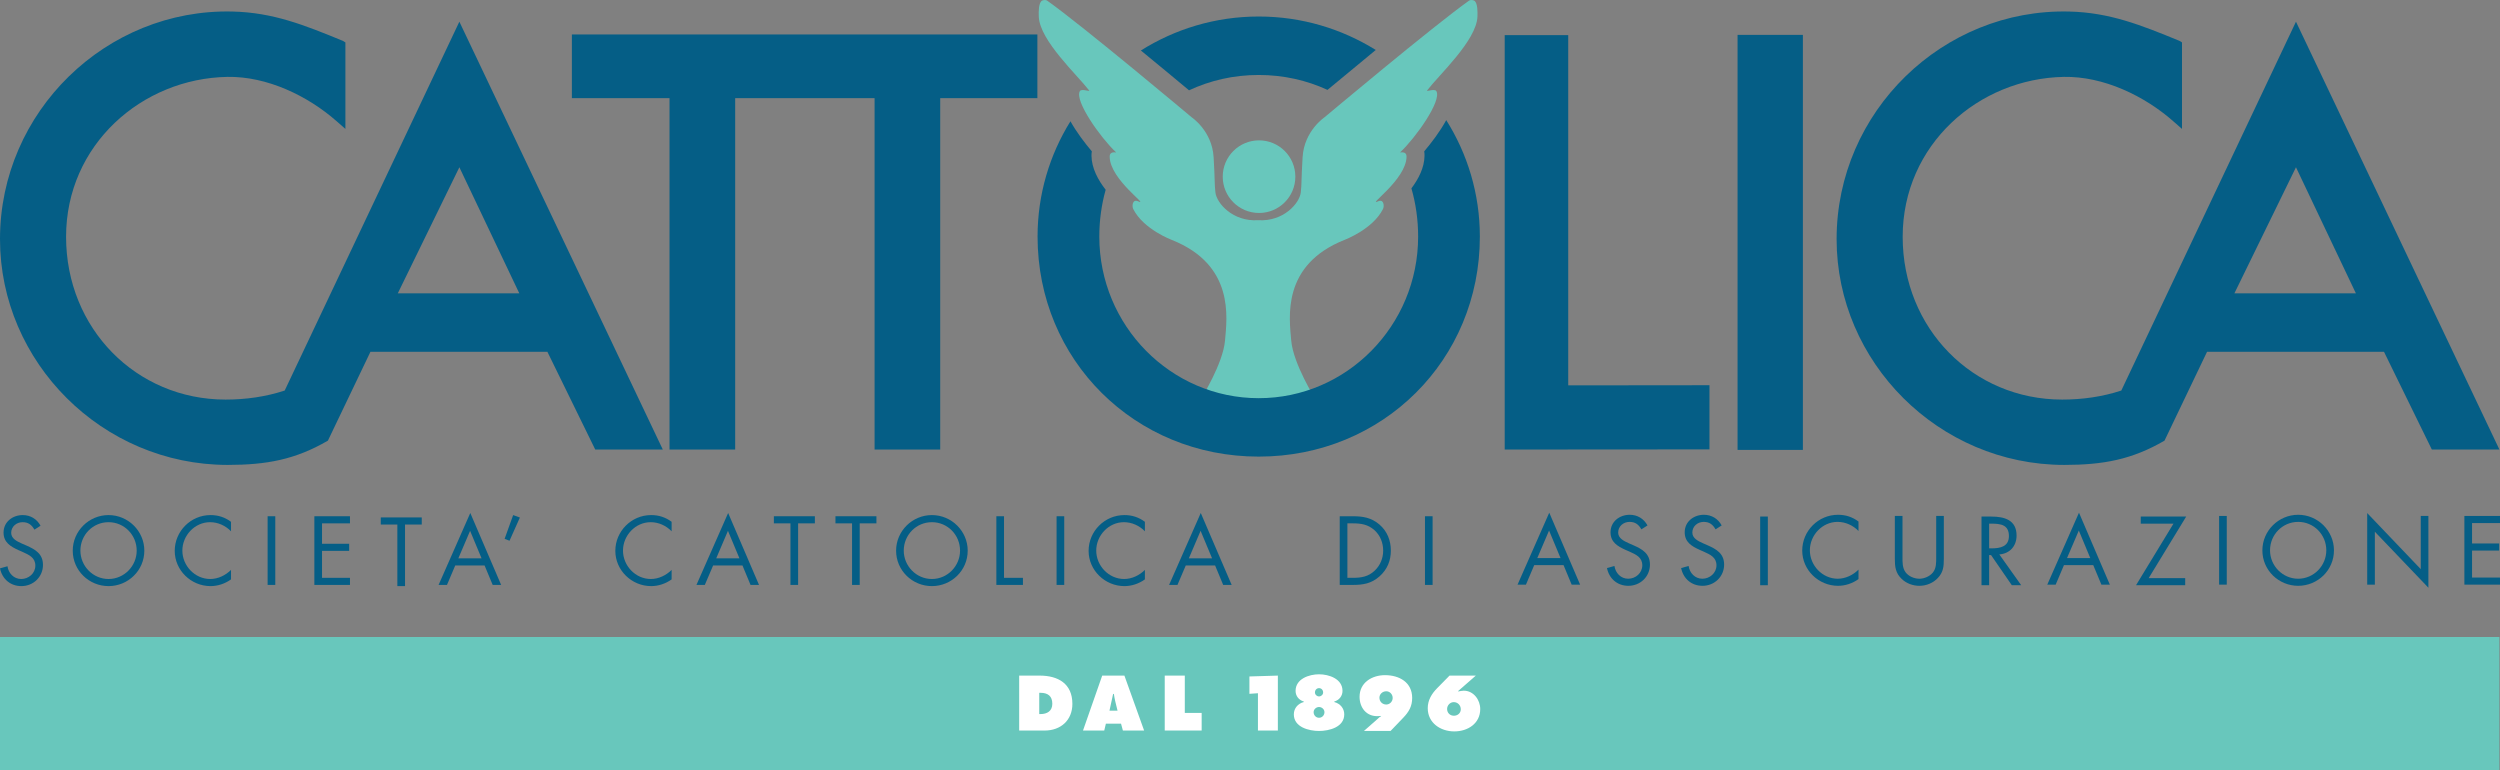 <?xml version="1.0" encoding="UTF-8"?>
<svg xmlns="http://www.w3.org/2000/svg" xmlns:xlink="http://www.w3.org/1999/xlink" width="464.23pt" height="143.03pt" viewBox="0 0 464.23 143.03" version="1.1">
<rect x="0" y="0" width="464.23" height="143.03" fill="#808080" stroke="none"/>
<defs>
<clipPath id="clip1">
  <path d="M 341 2 L 464.23 2 L 464.23 87 L 341 87 Z M 341 2 "/>
</clipPath>
<clipPath id="clip2">
  <path d="M 457 95 L 464.23 95 L 464.23 109 L 457 109 Z M 457 95 "/>
</clipPath>
<clipPath id="clip3">
  <path d="M 0 118 L 464.23 118 L 464.23 143.031 L 0 143.031 Z M 0 118 "/>
</clipPath>
</defs>
<g id="surface1">
<path style=" stroke:none;fill-rule:nonzero;fill:rgb(40.799%,78%,73.7%);fill-opacity:1;" d="M 274.348 3.117 C 274.398 2.031 274.348 0.656 273.855 0.195 C 273.613 -0.023 273.035 -0.051 272.82 0.098 C 266.207 4.777 245.953 21.781 245.953 21.781 C 245.953 21.781 242.176 24.289 241.883 29.184 C 241.605 33.773 241.742 34.012 241.547 35.746 C 241.316 37.73 238.332 41.195 233.621 40.887 C 228.91 41.195 225.926 37.73 225.695 35.746 C 225.496 34.012 225.633 33.773 225.359 29.184 C 225.07 24.289 221.285 21.781 221.285 21.781 C 221.285 21.781 201.035 4.777 194.422 0.098 C 194.211 -0.051 193.629 -0.023 193.391 0.195 C 192.895 0.656 192.844 2.031 192.895 3.117 C 193.094 7.531 200.004 13.887 202.234 16.777 C 202.496 17.117 200.832 16.383 200.52 16.926 C 199.492 18.73 204.387 25.605 207.223 28.266 C 207.402 28.43 206.043 27.906 206.059 29.105 C 206.109 33.387 213.621 38.398 211.32 37.375 C 210.289 36.918 210.16 38.262 210.43 38.809 C 212.32 42.586 217.602 44.555 217.602 44.555 C 229.277 49.207 227.844 58.953 227.477 63.242 C 227.102 67.566 223.031 74.027 223.031 74.027 C 226.586 76.027 232.246 76.254 233.492 76.281 L 233.492 76.285 C 233.492 76.285 233.547 76.285 233.621 76.285 C 233.699 76.285 233.75 76.285 233.75 76.285 L 233.75 76.281 C 234.996 76.254 240.656 76.027 244.211 74.027 C 244.211 74.027 240.145 67.566 239.77 63.242 C 239.398 58.953 237.965 49.207 249.641 44.555 C 249.641 44.555 254.922 42.586 256.812 38.809 C 257.086 38.262 256.957 36.918 255.926 37.375 C 253.621 38.398 261.129 33.387 261.184 29.105 C 261.199 27.906 259.84 28.43 260.02 28.266 C 262.855 25.605 267.754 18.73 266.723 16.926 C 266.41 16.383 264.746 17.117 265.012 16.777 C 267.238 13.887 274.148 7.531 274.348 3.117 "/>
<path style=" stroke:none;fill-rule:nonzero;fill:rgb(40.799%,78%,73.7%);fill-opacity:1;" d="M 227.051 32.805 C 227.051 29.082 230.074 26.062 233.793 26.062 C 237.52 26.062 240.535 29.082 240.535 32.805 C 240.535 36.527 237.52 39.547 233.793 39.547 C 230.074 39.547 227.051 36.527 227.051 32.805 "/>
<path style=" stroke:none;fill-rule:nonzero;fill:rgb(1.999%,36.899%,52.499%);fill-opacity:1;" d="M 73.867 54.469 L 85.301 31.059 L 96.43 54.469 Z M 85.301 4.027 L 52.867 72.52 C 49.359 73.676 45.633 74.199 41.891 74.199 C 25.273 74.199 12.27 60.977 12.27 43.977 C 12.27 26.863 26.371 14.562 42.219 14.277 C 49.602 14.145 57.18 17.824 62.484 22.488 L 64.137 23.938 L 64.137 7.875 L 63.664 7.586 C 56.473 4.633 50.699 2.32 43.16 2.141 C 19.746 1.586 0 20.703 0 44.402 C 0 67.238 18.961 86.32 42.281 86.332 C 49.504 86.324 54.816 85.352 60.891 81.824 L 61.152 81.277 L 68.789 65.324 L 101.645 65.324 L 110.531 83.477 L 123.078 83.477 "/>
<g clip-path="url(#clip1)" clip-rule="nonzero">
<path style=" stroke:none;fill-rule:nonzero;fill:rgb(1.999%,36.899%,52.499%);fill-opacity:1;" d="M 414.91 54.469 L 426.344 31.059 L 437.469 54.469 Z M 426.344 4.027 L 393.91 72.52 C 390.402 73.676 386.676 74.199 382.93 74.199 C 366.316 74.199 353.312 60.977 353.312 43.977 C 353.312 26.863 367.414 14.562 383.258 14.277 C 390.641 14.145 398.223 17.824 403.527 22.488 L 405.18 23.938 L 405.18 7.875 L 404.707 7.586 C 397.516 4.633 391.738 2.32 384.203 2.141 C 360.785 1.586 341.043 20.703 341.043 44.402 C 341.043 67.238 360 86.32 383.324 86.332 C 390.547 86.324 395.859 85.352 401.934 81.824 L 402.195 81.277 L 409.832 65.324 L 442.688 65.324 L 451.574 83.477 L 464.121 83.477 "/>
</g>
<path style=" stroke:none;fill-rule:nonzero;fill:rgb(1.999%,36.899%,52.499%);fill-opacity:1;" d="M 159.723 6.398 L 106.191 6.398 L 106.191 18.227 L 124.324 18.227 L 124.324 83.477 L 136.516 83.477 L 136.516 18.227 L 162.402 18.227 L 162.402 83.477 L 174.59 83.477 L 174.59 18.227 L 192.633 18.227 L 192.633 6.398 "/>
<path style=" stroke:none;fill-rule:nonzero;fill:rgb(1.999%,36.899%,52.499%);fill-opacity:1;" d="M 291.207 71.559 L 317.434 71.531 L 317.434 83.449 L 279.41 83.477 L 279.41 6.523 L 291.207 6.523 "/>
<path style=" stroke:none;fill-rule:nonzero;fill:rgb(1.999%,36.899%,52.499%);fill-opacity:1;" d="M 322.652 83.543 L 334.781 83.543 L 334.781 6.477 L 322.652 6.477 Z M 322.652 83.543 "/>
<path style=" stroke:none;fill-rule:nonzero;fill:rgb(1.999%,36.899%,52.499%);fill-opacity:1;" d="M 220.793 16.77 C 224.668 14.957 229.027 13.922 233.73 13.922 C 238.367 13.922 242.676 14.926 246.504 16.691 C 248.695 14.867 251.965 12.152 255.465 9.281 C 249.156 5.352 241.707 3.066 233.73 3.066 C 225.695 3.066 218.191 5.387 211.852 9.375 C 215.367 12.254 218.629 14.965 220.793 16.77 "/>
<path style=" stroke:none;fill-rule:nonzero;fill:rgb(1.999%,36.899%,52.499%);fill-opacity:1;" d="M 264.465 28.102 C 264.508 28.363 264.527 28.637 264.523 28.914 C 264.496 31.148 263.402 33.223 262.09 34.977 C 262.895 37.785 263.336 40.785 263.336 43.93 C 263.336 60.477 250.055 73.938 233.734 73.938 C 217.41 73.938 204.133 60.477 204.133 43.93 C 204.133 40.879 204.551 37.969 205.312 35.238 C 203.91 33.43 202.711 31.258 202.68 28.91 C 202.68 28.637 202.699 28.363 202.742 28.102 C 201.492 26.621 199.941 24.613 198.773 22.52 C 194.906 28.746 192.668 36.082 192.668 43.93 C 192.668 66.84 210.707 84.789 233.734 84.789 C 256.762 84.789 274.797 66.84 274.797 43.93 C 274.797 35.992 272.504 28.582 268.555 22.305 C 267.371 24.477 265.758 26.574 264.465 28.102 "/>
<path style=" stroke:none;fill-rule:nonzero;fill:rgb(1.999%,36.899%,52.499%);fill-opacity:1;" d="M 6.395 98.352 C 5.887 97.473 5.277 96.965 4.195 96.965 C 3.062 96.965 2.078 97.777 2.078 98.941 C 2.078 100.043 3.211 100.547 4.074 100.941 L 4.922 101.309 C 6.582 102.039 7.98 102.867 7.98 104.895 C 7.98 107.129 6.191 108.836 3.977 108.836 C 1.926 108.836 0.406 107.516 0 105.539 L 1.387 105.148 C 1.574 106.453 2.57 107.516 3.941 107.516 C 5.312 107.516 6.562 106.469 6.562 105.031 C 6.562 103.543 5.395 103.035 4.211 102.496 L 3.434 102.156 C 1.949 101.48 0.66 100.719 0.66 98.891 C 0.66 96.914 2.332 95.645 4.227 95.645 C 5.648 95.645 6.852 96.371 7.527 97.625 "/>
<path style=" stroke:none;fill-rule:nonzero;fill:rgb(1.999%,36.899%,52.499%);fill-opacity:1;" d="M 14.93 102.242 C 14.93 105.113 17.262 107.516 20.156 107.516 C 23.047 107.516 25.383 105.113 25.383 102.242 C 25.383 99.348 23.082 96.965 20.156 96.965 C 17.23 96.965 14.93 99.348 14.93 102.242 M 26.801 102.258 C 26.801 105.93 23.789 108.836 20.156 108.836 C 16.52 108.836 13.508 105.93 13.508 102.258 C 13.508 98.605 16.52 95.645 20.156 95.645 C 23.789 95.645 26.801 98.605 26.801 102.258 "/>
<path style=" stroke:none;fill-rule:nonzero;fill:rgb(1.999%,36.899%,52.499%);fill-opacity:1;" d="M 42.898 98.656 C 41.883 97.605 40.477 96.965 39.008 96.965 C 36.164 96.965 33.863 99.434 33.863 102.242 C 33.863 105.051 36.18 107.516 39.039 107.516 C 40.477 107.516 41.883 106.84 42.898 105.828 L 42.898 107.586 C 41.797 108.383 40.445 108.836 39.09 108.836 C 35.488 108.836 32.445 105.91 32.445 102.293 C 32.445 98.637 35.438 95.645 39.09 95.645 C 40.512 95.645 41.766 96.051 42.898 96.895 "/>
<path style=" stroke:none;fill-rule:nonzero;fill:rgb(1.999%,36.899%,52.499%);fill-opacity:1;" d="M 49.695 108.617 L 51.117 108.617 L 51.117 95.863 L 49.695 95.863 Z M 49.695 108.617 "/>
<path style=" stroke:none;fill-rule:nonzero;fill:rgb(1.999%,36.899%,52.499%);fill-opacity:1;" d="M 58.375 95.863 L 64.988 95.863 L 64.988 97.184 L 59.797 97.184 L 59.797 100.973 L 64.836 100.973 L 64.836 102.293 L 59.797 102.293 L 59.797 107.297 L 64.988 107.297 L 64.988 108.617 L 58.375 108.617 "/>
<path style=" stroke:none;fill-rule:nonzero;fill:rgb(1.999%,36.899%,52.499%);fill-opacity:1;" d="M 75.211 108.836 L 73.785 108.836 L 73.785 97.402 L 70.707 97.402 L 70.707 96.082 L 78.316 96.082 L 78.316 97.402 L 75.211 97.402 "/>
<path style=" stroke:none;fill-rule:nonzero;fill:rgb(1.999%,36.899%,52.499%);fill-opacity:1;" d="M 87.293 98.57 L 85.109 103.68 L 89.422 103.68 Z M 84.535 105 L 83 108.617 L 81.441 108.617 L 87.328 95.258 L 93.059 108.617 L 91.488 108.617 L 89.98 105 "/>
<path style=" stroke:none;fill-rule:nonzero;fill:rgb(1.999%,36.899%,52.499%);fill-opacity:1;" d="M 96.539 96.102 L 94.613 100.414 L 93.703 100.059 L 95.289 95.645 Z M 96.539 96.102 "/>
<path style=" stroke:none;fill-rule:nonzero;fill:rgb(1.999%,36.899%,52.499%);fill-opacity:1;" d="M 124.715 98.656 C 123.699 97.605 122.297 96.965 120.824 96.965 C 117.984 96.965 115.684 99.434 115.684 102.242 C 115.684 105.051 118 107.516 120.859 107.516 C 122.297 107.516 123.699 106.84 124.715 105.828 L 124.715 107.586 C 123.613 108.383 122.266 108.836 120.91 108.836 C 117.305 108.836 114.262 105.91 114.262 102.293 C 114.262 98.637 117.258 95.645 120.91 95.645 C 122.328 95.645 123.582 96.051 124.715 96.895 "/>
<path style=" stroke:none;fill-rule:nonzero;fill:rgb(1.999%,36.899%,52.499%);fill-opacity:1;" d="M 135.176 98.57 L 132.996 103.68 L 137.309 103.68 Z M 132.422 105 L 130.879 108.617 L 129.324 108.617 L 135.211 95.258 L 140.945 108.617 L 139.371 108.617 L 137.867 105 "/>
<path style=" stroke:none;fill-rule:nonzero;fill:rgb(1.999%,36.899%,52.499%);fill-opacity:1;" d="M 148.203 108.617 L 146.781 108.617 L 146.781 97.184 L 143.703 97.184 L 143.703 95.863 L 151.316 95.863 L 151.316 97.184 L 148.203 97.184 "/>
<path style=" stroke:none;fill-rule:nonzero;fill:rgb(1.999%,36.899%,52.499%);fill-opacity:1;" d="M 159.641 108.617 L 158.219 108.617 L 158.219 97.184 L 155.137 97.184 L 155.137 95.863 L 162.746 95.863 L 162.746 97.184 L 159.641 97.184 "/>
<path style=" stroke:none;fill-rule:nonzero;fill:rgb(1.999%,36.899%,52.499%);fill-opacity:1;" d="M 167.82 102.242 C 167.82 105.113 170.156 107.516 173.047 107.516 C 175.938 107.516 178.273 105.113 178.273 102.242 C 178.273 99.348 175.977 96.965 173.047 96.965 C 170.121 96.965 167.82 99.348 167.82 102.242 M 179.695 102.258 C 179.695 105.93 176.684 108.836 173.047 108.836 C 169.41 108.836 166.398 105.93 166.398 102.258 C 166.398 98.605 169.41 95.645 173.047 95.645 C 176.684 95.645 179.695 98.605 179.695 102.258 "/>
<path style=" stroke:none;fill-rule:nonzero;fill:rgb(1.999%,36.899%,52.499%);fill-opacity:1;" d="M 186.438 107.297 L 189.953 107.297 L 189.953 108.617 L 185.016 108.617 L 185.016 95.863 L 186.438 95.863 "/>
<path style=" stroke:none;fill-rule:nonzero;fill:rgb(1.999%,36.899%,52.499%);fill-opacity:1;" d="M 196.199 108.617 L 197.621 108.617 L 197.621 95.863 L 196.199 95.863 Z M 196.199 108.617 "/>
<path style=" stroke:none;fill-rule:nonzero;fill:rgb(1.999%,36.899%,52.499%);fill-opacity:1;" d="M 212.598 98.656 C 211.582 97.605 210.176 96.965 208.707 96.965 C 205.863 96.965 203.562 99.434 203.562 102.242 C 203.562 105.051 205.883 107.516 208.738 107.516 C 210.176 107.516 211.582 106.84 212.598 105.828 L 212.598 107.586 C 211.496 108.383 210.145 108.836 208.793 108.836 C 205.191 108.836 202.145 105.91 202.145 102.293 C 202.145 98.637 205.137 95.645 208.793 95.645 C 210.215 95.645 211.465 96.051 212.598 96.895 "/>
<path style=" stroke:none;fill-rule:nonzero;fill:rgb(1.999%,36.899%,52.499%);fill-opacity:1;" d="M 222.941 98.57 L 220.758 103.68 L 225.074 103.68 Z M 220.188 105 L 218.645 108.617 L 217.09 108.617 L 222.973 95.258 L 228.711 108.617 L 227.137 108.617 L 225.633 105 "/>
<path style=" stroke:none;fill-rule:nonzero;fill:rgb(1.999%,36.899%,52.499%);fill-opacity:1;" d="M 251.23 107.297 C 252.789 107.297 254.09 107.078 255.254 105.977 C 256.305 104.996 256.844 103.66 256.844 102.242 C 256.844 100.785 256.289 99.383 255.191 98.418 C 254.02 97.387 252.738 97.184 251.23 97.184 L 250.199 97.184 L 250.199 107.297 Z M 248.777 95.863 L 251.18 95.863 C 253.09 95.863 254.648 96.117 256.152 97.402 C 257.605 98.656 258.27 100.363 258.27 102.258 C 258.27 104.117 257.59 105.758 256.184 107.012 C 254.664 108.363 253.141 108.617 251.148 108.617 L 248.777 108.617 "/>
<path style=" stroke:none;fill-rule:nonzero;fill:rgb(1.999%,36.899%,52.499%);fill-opacity:1;" d="M 264.605 108.617 L 266.023 108.617 L 266.023 95.863 L 264.605 95.863 Z M 264.605 108.617 "/>
<path style=" stroke:none;fill-rule:nonzero;fill:rgb(1.999%,36.899%,52.499%);fill-opacity:1;" d="M 287.648 98.516 L 285.465 103.625 L 289.777 103.625 Z M 284.891 104.945 L 283.355 108.562 L 281.797 108.562 L 287.684 95.203 L 293.414 108.562 L 291.844 108.562 L 290.34 104.945 "/>
<path style=" stroke:none;fill-rule:nonzero;fill:rgb(1.999%,36.899%,52.499%);fill-opacity:1;" d="M 304.793 98.297 C 304.289 97.418 303.68 96.91 302.598 96.91 C 301.461 96.91 300.48 97.723 300.48 98.891 C 300.48 99.988 301.613 100.492 302.477 100.887 L 303.324 101.258 C 304.98 101.984 306.383 102.812 306.383 104.84 C 306.383 107.074 304.594 108.781 302.375 108.781 C 300.328 108.781 298.809 107.465 298.402 105.484 L 299.789 105.098 C 299.977 106.398 300.973 107.465 302.34 107.465 C 303.715 107.465 304.961 106.414 304.961 104.977 C 304.961 103.488 303.797 102.98 302.613 102.441 L 301.836 102.102 C 300.344 101.426 299.062 100.664 299.062 98.836 C 299.062 96.859 300.734 95.59 302.629 95.59 C 304.051 95.59 305.25 96.316 305.926 97.57 "/>
<path style=" stroke:none;fill-rule:nonzero;fill:rgb(1.999%,36.899%,52.499%);fill-opacity:1;" d="M 318.566 98.297 C 318.062 97.418 317.453 96.91 316.367 96.91 C 315.234 96.91 314.254 97.723 314.254 98.891 C 314.254 99.988 315.387 100.492 316.25 100.887 L 317.094 101.258 C 318.754 101.984 320.156 102.812 320.156 104.84 C 320.156 107.074 318.363 108.781 316.145 108.781 C 314.102 108.781 312.578 107.465 312.172 105.484 L 313.562 105.098 C 313.746 106.398 314.746 107.465 316.113 107.465 C 317.484 107.465 318.734 106.414 318.734 104.977 C 318.734 103.488 317.566 102.98 316.383 102.441 L 315.609 102.102 C 314.117 101.426 312.836 100.664 312.836 98.836 C 312.836 96.859 314.508 95.59 316.402 95.59 C 317.82 95.59 319.023 96.316 319.699 97.57 "/>
<path style=" stroke:none;fill-rule:nonzero;fill:rgb(1.999%,36.899%,52.499%);fill-opacity:1;" d="M 326.852 108.672 L 328.273 108.672 L 328.273 95.918 L 326.852 95.918 Z M 326.852 108.672 "/>
<path style=" stroke:none;fill-rule:nonzero;fill:rgb(1.999%,36.899%,52.499%);fill-opacity:1;" d="M 345.109 98.602 C 344.094 97.551 342.691 96.91 341.219 96.91 C 338.379 96.91 336.078 99.379 336.078 102.188 C 336.078 104.996 338.395 107.465 341.254 107.465 C 342.691 107.465 344.094 106.785 345.109 105.773 L 345.109 107.531 C 344.008 108.328 342.656 108.781 341.305 108.781 C 337.703 108.781 334.66 105.855 334.66 102.238 C 334.66 98.582 337.648 95.59 341.305 95.59 C 342.727 95.59 343.977 95.996 345.109 96.844 "/>
<path style=" stroke:none;fill-rule:nonzero;fill:rgb(1.999%,36.899%,52.499%);fill-opacity:1;" d="M 353.277 103.406 C 353.277 104.352 353.242 105.434 353.836 106.246 C 354.395 107.023 355.477 107.465 356.406 107.465 C 357.316 107.465 358.316 107.039 358.906 106.332 C 359.586 105.52 359.535 104.402 359.535 103.406 L 359.535 95.809 L 360.953 95.809 L 360.953 103.793 C 360.953 105.18 360.855 106.277 359.84 107.328 C 358.961 108.273 357.691 108.781 356.406 108.781 C 355.207 108.781 353.969 108.328 353.109 107.48 C 351.992 106.414 351.855 105.246 351.855 103.793 L 351.855 95.809 L 353.277 95.809 "/>
<path style=" stroke:none;fill-rule:nonzero;fill:rgb(1.999%,36.899%,52.499%);fill-opacity:1;" d="M 369.367 101.824 L 369.809 101.824 C 371.414 101.824 373.039 101.52 373.039 99.539 C 373.039 97.441 371.5 97.238 369.793 97.238 L 369.367 97.238 Z M 369.367 108.672 L 367.949 108.672 L 367.949 95.922 L 369.793 95.922 C 372.211 95.922 374.461 96.562 374.461 99.438 C 374.461 101.398 373.227 102.789 371.262 102.957 L 375.32 108.672 L 373.578 108.672 L 369.723 103.074 L 369.367 103.074 "/>
<path style=" stroke:none;fill-rule:nonzero;fill:rgb(1.999%,36.899%,52.499%);fill-opacity:1;" d="M 386.02 98.516 L 383.832 103.625 L 388.145 103.625 Z M 383.258 104.945 L 381.723 108.562 L 380.164 108.562 L 386.051 95.203 L 391.781 108.562 L 390.211 108.562 L 388.703 104.945 "/>
<path style=" stroke:none;fill-rule:nonzero;fill:rgb(1.999%,36.899%,52.499%);fill-opacity:1;" d="M 405.773 107.355 L 405.773 108.672 L 396.641 108.672 L 403.594 97.242 L 397.52 97.242 L 397.52 95.918 L 405.961 95.918 L 398.992 107.355 "/>
<path style=" stroke:none;fill-rule:nonzero;fill:rgb(1.999%,36.899%,52.499%);fill-opacity:1;" d="M 412.07 108.562 L 413.492 108.562 L 413.492 95.809 L 412.07 95.809 Z M 412.07 108.562 "/>
<path style=" stroke:none;fill-rule:nonzero;fill:rgb(1.999%,36.899%,52.499%);fill-opacity:1;" d="M 421.527 102.188 C 421.527 105.059 423.859 107.465 426.754 107.465 C 429.645 107.465 431.977 105.059 431.977 102.188 C 431.977 99.293 429.68 96.91 426.754 96.91 C 423.828 96.91 421.527 99.293 421.527 102.188 M 433.398 102.203 C 433.398 105.875 430.387 108.781 426.754 108.781 C 423.117 108.781 420.105 105.875 420.105 102.203 C 420.105 98.551 423.117 95.59 426.754 95.59 C 430.387 95.59 433.398 98.551 433.398 102.203 "/>
<path style=" stroke:none;fill-rule:nonzero;fill:rgb(1.999%,36.899%,52.499%);fill-opacity:1;" d="M 439.57 95.27 L 449.516 105.688 L 449.516 95.809 L 450.934 95.809 L 450.934 109.137 L 440.992 98.738 L 440.992 108.562 L 439.57 108.562 "/>
<g clip-path="url(#clip2)" clip-rule="nonzero">
<path style=" stroke:none;fill-rule:nonzero;fill:rgb(1.999%,36.899%,52.499%);fill-opacity:1;" d="M 457.617 95.809 L 464.23 95.809 L 464.23 97.129 L 459.039 97.129 L 459.039 100.918 L 464.078 100.918 L 464.078 102.238 L 459.039 102.238 L 459.039 107.246 L 464.23 107.246 L 464.23 108.562 L 457.617 108.562 "/>
</g>
<g clip-path="url(#clip3)" clip-rule="nonzero">
<path style=" stroke:none;fill-rule:nonzero;fill:rgb(40.799%,78%,73.7%);fill-opacity:1;" d="M 0 143.031 L 464.121 143.031 L 464.121 118.289 L 0 118.289 Z M 0 143.031 "/>
</g>
<path style=" stroke:none;fill-rule:nonzero;fill:rgb(100%,100%,100%);fill-opacity:1;" d="M 192.98 132.598 L 193.215 132.598 C 194.453 132.598 195.406 132.027 195.406 130.688 C 195.406 129.254 194.574 128.648 193.215 128.648 L 192.98 128.648 Z M 189.254 125.453 L 193.051 125.453 C 196.496 125.453 199.133 126.953 199.133 130.703 C 199.133 133.734 196.984 135.656 193.977 135.656 L 189.254 135.656 "/>
<path style=" stroke:none;fill-rule:nonzero;fill:rgb(100%,100%,100%);fill-opacity:1;" d="M 207.516 131.961 L 207.078 130.16 C 206.973 129.73 206.902 129.281 206.836 128.852 L 206.699 128.852 L 206.02 131.961 Z M 205.051 135.652 L 201.105 135.652 L 204.672 125.453 L 208.793 125.453 L 212.453 135.652 L 208.512 135.652 L 208.168 134.383 L 205.352 134.383 "/>
<path style=" stroke:none;fill-rule:nonzero;fill:rgb(100%,100%,100%);fill-opacity:1;" d="M 216.281 125.453 L 220.008 125.453 L 220.008 132.383 L 223.137 132.383 L 223.137 135.652 L 216.281 135.652 "/>
<path style=" stroke:none;fill-rule:nonzero;fill:rgb(100%,100%,100%);fill-opacity:1;" d="M 232.008 125.613 L 237.289 125.453 L 237.289 135.652 L 233.59 135.652 L 233.59 128.727 L 232.008 128.836 "/>
<path style=" stroke:none;fill-rule:nonzero;fill:rgb(100%,100%,100%);fill-opacity:1;" d="M 244.176 128.578 C 244.176 129 244.539 129.32 244.934 129.32 C 245.328 129.32 245.695 129 245.695 128.578 C 245.695 128.133 245.371 127.781 244.934 127.781 C 244.5 127.781 244.176 128.133 244.176 128.578 M 243.93 132.246 C 243.93 132.828 244.379 133.285 244.934 133.285 C 245.492 133.285 245.941 132.828 245.941 132.246 C 245.941 131.688 245.438 131.285 244.934 131.285 C 244.434 131.285 243.93 131.688 243.93 132.246 M 249.293 128.293 C 249.293 129.242 248.68 130 247.766 130.27 L 247.766 130.363 C 248.844 130.637 249.617 131.516 249.617 132.652 C 249.617 135.047 246.785 135.734 244.934 135.734 C 243.082 135.734 240.254 135.047 240.254 132.652 C 240.254 131.516 241.027 130.637 242.105 130.363 L 242.105 130.27 C 241.191 130 240.578 129.242 240.578 128.293 C 240.578 126.047 243.098 125.211 244.934 125.211 C 246.773 125.211 249.293 126.047 249.293 128.293 "/>
<path style=" stroke:none;fill-rule:nonzero;fill:rgb(100%,100%,100%);fill-opacity:1;" d="M 257.414 130.824 C 258.082 130.824 258.609 130.258 258.609 129.605 C 258.609 128.941 258.098 128.363 257.414 128.363 C 256.746 128.363 256.148 128.875 256.148 129.551 C 256.148 130.27 256.691 130.824 257.414 130.824 M 255.836 133.477 C 256.027 133.301 256.199 133.109 256.449 133.016 L 256.449 132.945 L 255.891 132.977 C 253.754 133.082 252.461 131.418 252.461 129.391 C 252.461 126.754 254.758 125.371 257.184 125.371 C 259.836 125.371 262.23 126.695 262.23 129.605 C 262.23 131.137 261.621 132.18 260.602 133.246 L 258.215 135.734 L 253.266 135.734 "/>
<path style=" stroke:none;fill-rule:nonzero;fill:rgb(100%,100%,100%);fill-opacity:1;" d="M 269.98 132.906 C 270.672 132.906 271.258 132.422 271.258 131.703 C 271.258 130.973 270.688 130.379 269.953 130.379 C 269.258 130.379 268.715 130.984 268.715 131.648 C 268.715 132.367 269.246 132.906 269.98 132.906 M 274.047 125.453 L 270.77 128.32 L 270.781 128.402 C 271.121 128.348 271.465 128.254 271.805 128.254 C 273.625 128.254 274.867 129.957 274.867 131.664 C 274.867 134.355 272.551 135.816 270.047 135.816 C 267.488 135.816 265.121 134.246 265.121 131.5 C 265.121 130.012 265.855 128.82 266.863 127.793 L 269.164 125.453 "/>
</g>
</svg>
